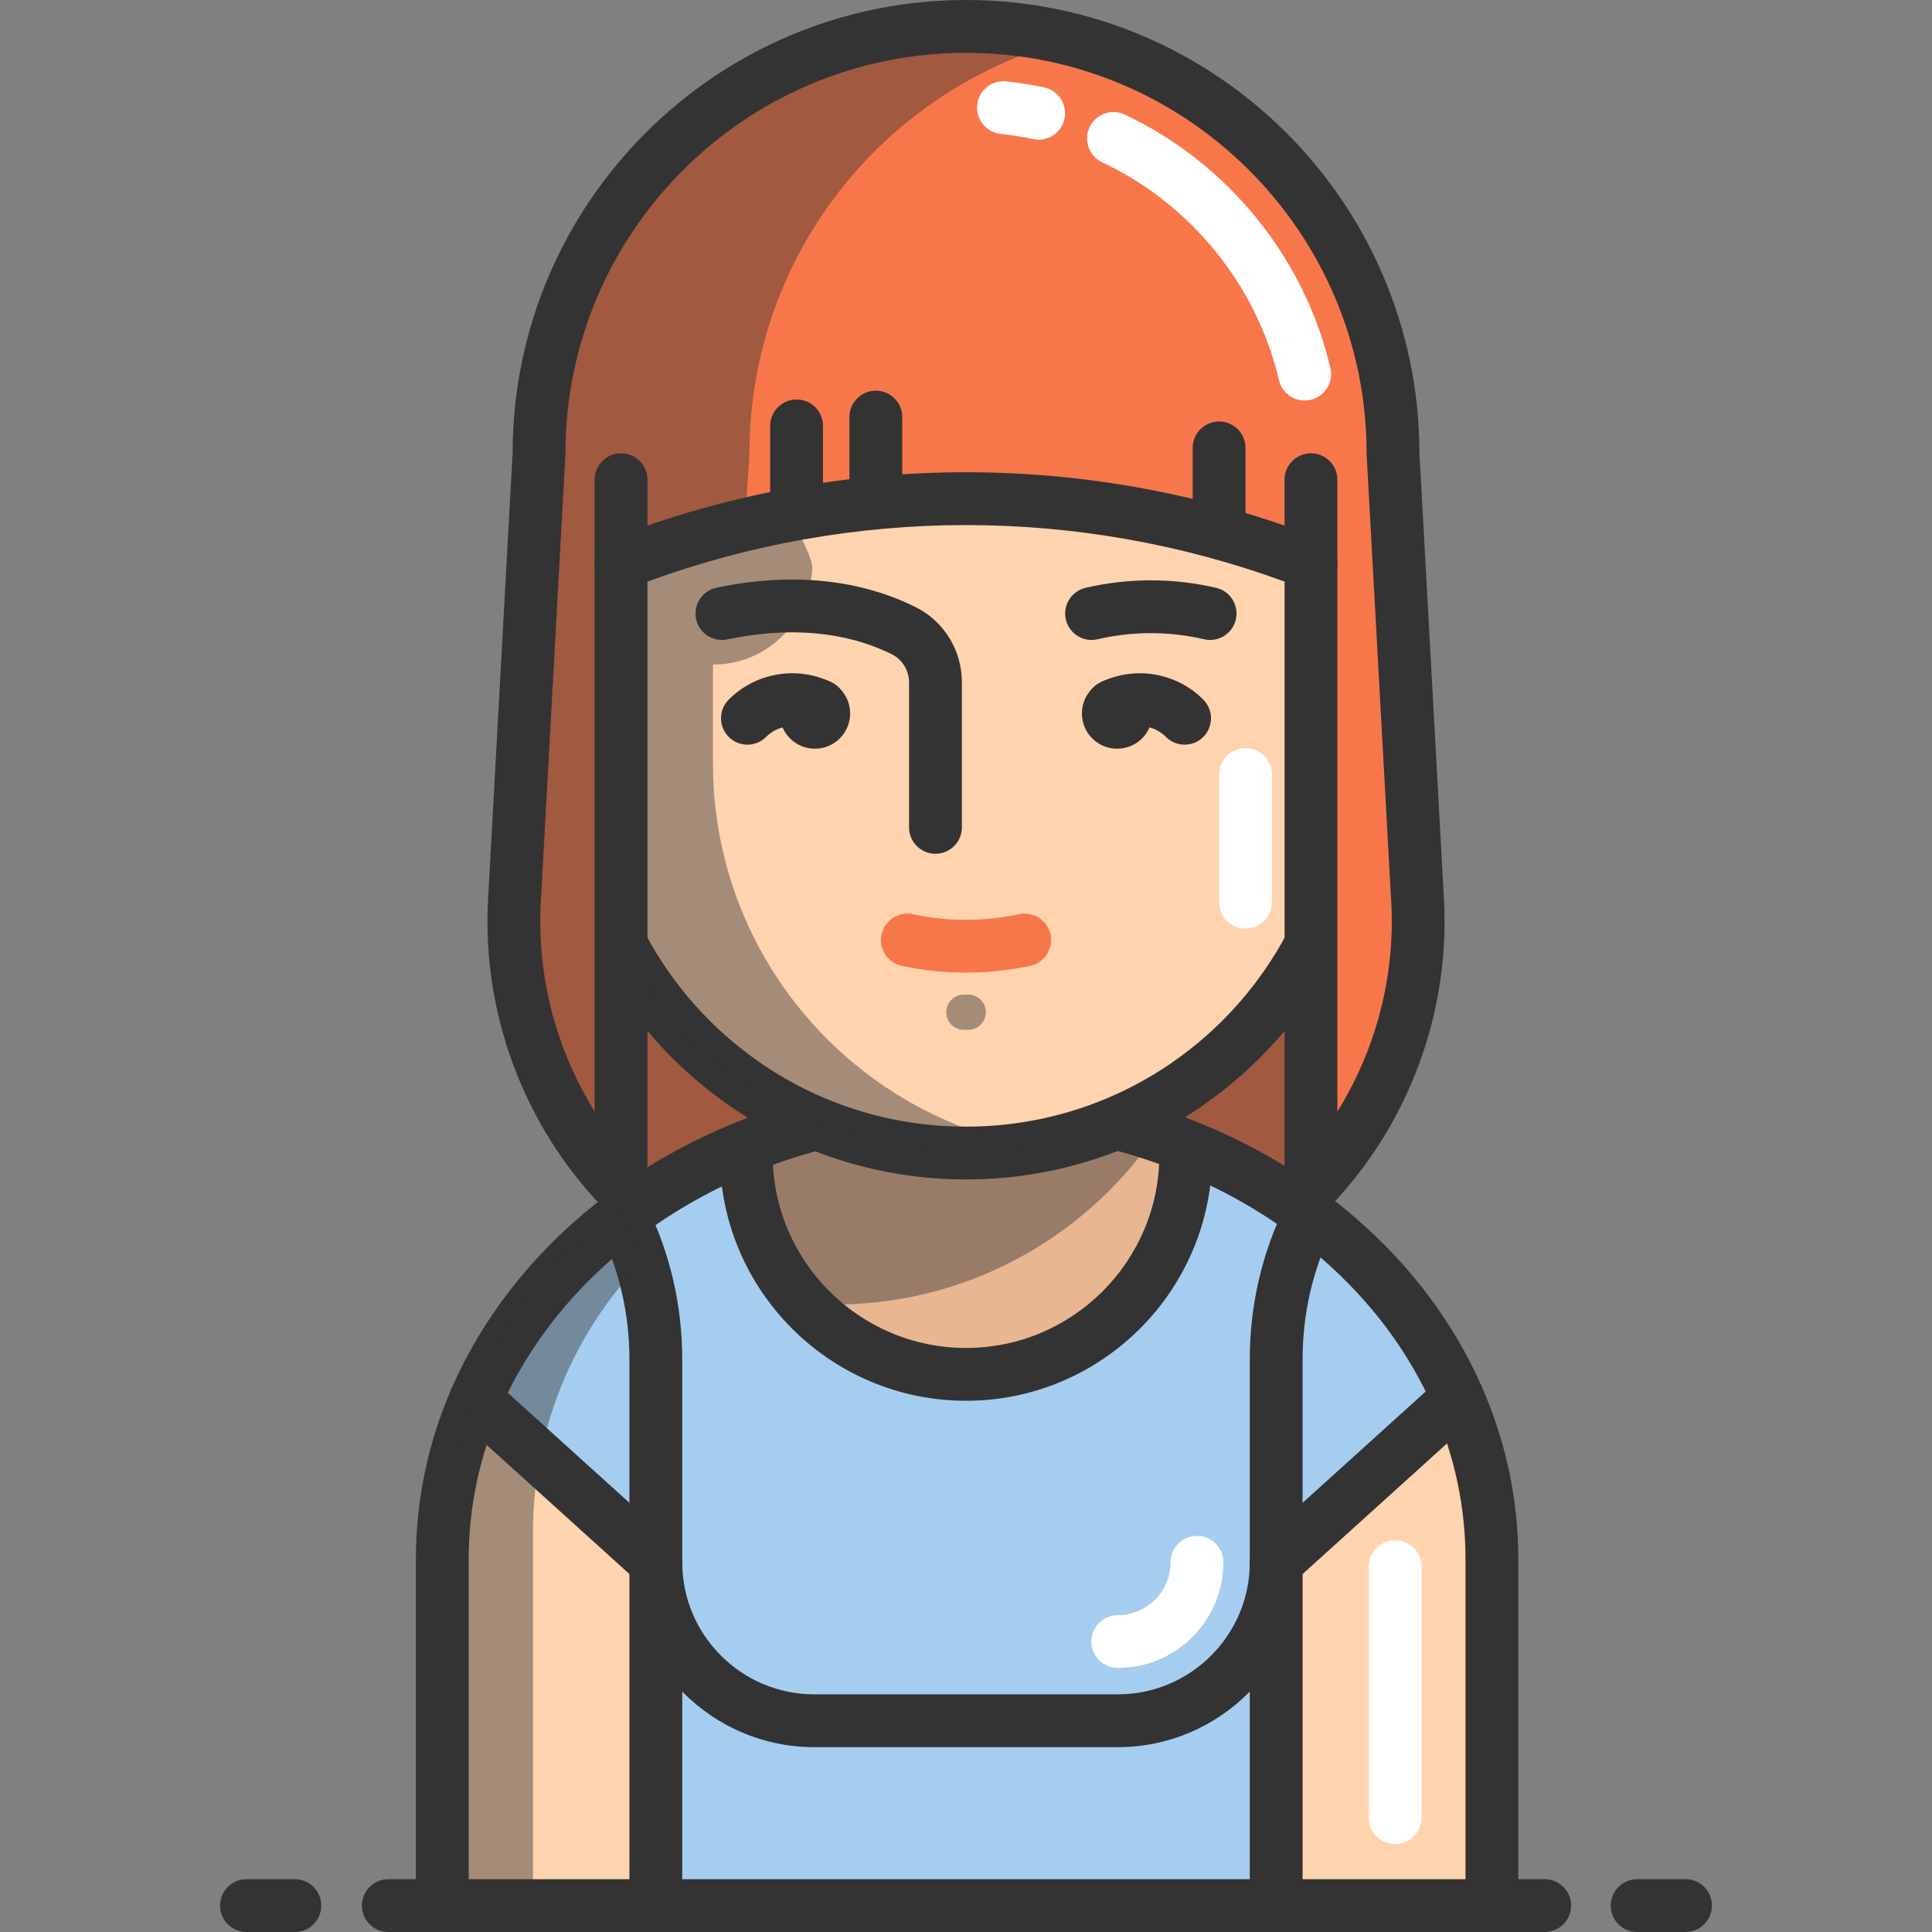 <?xml version="1.0" encoding="iso-8859-1"?>
<!-- Uploaded to: SVG Repo, www.svgrepo.com, Generator: SVG Repo Mixer Tools -->
<svg version="1.1" id="Layer_1" xmlns="http://www.w3.org/2000/svg" xmlns:xlink="http://www.w3.org/1999/xlink" 
	 viewBox="0 0 439 439" xml:space="preserve">
<rect x="0" y="0" width="439" height="439" fill="#808080" stroke="none"/>
<g>
	<rect x="140.01" y="233" style="fill:#F7774B;" width="159" height="68"/>
	<rect x="140.01" y="233" style="opacity:0.44;fill:#333333;enable-background:new    ;" width="159" height="68"/>
	<path style="fill:#A5CDEF;" d="M268.86,261.97c0.19,0.05,0.39,0.09,0.58,0.14c10.46,2.53,20.19,6.93,28.83,12.81
		c23.39,15.92,38.75,42.77,38.75,73.19V433h-47.04H149.02h-47.03v-84.89c0-30.42,15.35-57.27,38.74-73.19
		c8.64-5.88,18.37-10.28,28.83-12.81c0.19-0.05,0.39-0.09,0.58-0.14"/>
	<path style="fill:#E8B691;" d="M269.44,260.38v1.97c0,27.58-22.35,49.94-49.93,49.94c-27.59,0-49.94-22.36-49.94-49.94v-1.78
		c4.53-1.83,9.21-3.41,14.03-4.73c10.98,4.88,23.12,7.59,35.91,7.59c12.85,0,25.07-2.74,36.09-7.68
		C260.35,257.04,264.97,258.59,269.44,260.38z"/>
	<path style="opacity:0.44;fill:#333333;enable-background:new    ;" d="M267.885,249.05c-6.74,12.83-16.55,23.81-28.44,31.95
		c-0.19,0.14-0.39,0.27-0.58,0.4c-14.1,9.49-31.08,15.03-49.36,15.03c-6.5,0-6.267-7.273-12.367-8.613
		c-0.66-3.23-7.573-7.467-7.573-10.887v-28.39c0.19-0.05,0.39-0.09,0.58-0.14c14.1,9.49,31.08,15.03,49.36,15.03
		C237.365,263.43,253.985,258.14,267.885,249.05z"/>
	<g>
		<path style="fill:#333333;" d="M253.985,397h-68.96c-23.159,0-42-18.841-42-42h12c0,16.542,13.458,30,30,30h68.96
			c16.542,0,30-13.458,30-30h12C295.985,378.159,277.144,397,253.985,397z"/>
		<path style="fill:#FFFFFF;" d="M253.985,379c-3.313,0-6-2.687-6-6s2.687-6,6-6c6.617,0,12-5.383,12-12c0-3.313,2.687-6,6-6
			s6,2.687,6,6C277.985,368.234,267.219,379,253.985,379z"/>
	</g>
	<path style="fill:#FFD3AE;" d="M268.865,246.97c-14.1,9.49-31.08,15.03-49.36,15.03s-35.26-5.54-49.36-15.03
		c-0.19-0.13-0.39-0.26-0.58-0.4c-23.28-15.94-38.56-42.72-38.56-73.07V151V99.5c0-48.877,39.623-88.5,88.5-88.5l0,0
		c48.877,0,88.5,39.623,88.5,88.5V151v22.5c0,30.35-15.28,57.13-38.56,73.07C269.255,246.71,269.055,246.84,268.865,246.97z"/>
	<path style="fill:#333333;" d="M219.505,268c-18.88,0-37.107-5.551-52.71-16.052l-0.182-0.123c-0.168-0.114-0.339-0.23-0.506-0.351
		c-25.74-17.656-41.102-46.798-41.102-77.974v-74c0-52.107,42.393-94.5,94.5-94.5s94.5,42.393,94.5,94.5v74
		c0,31.174-15.365,60.317-41.102,77.974c-0.167,0.12-0.337,0.236-0.506,0.35l-0.137,0.093c-0.015,0.01-0.03,0.021-0.045,0.031
		C256.612,262.449,238.385,268,219.505,268z M219.505,17c-45.491,0-82.5,37.009-82.5,82.5v74c0,27.241,13.439,52.706,35.95,68.12
		c0.056,0.038,0.11,0.077,0.165,0.117c0.068,0.05,0.139,0.096,0.208,0.143l0.212,0.145c13.57,9.133,29.48,13.977,45.965,13.977
		s32.394-4.844,46.01-14.007l0.376-0.256c0.054-0.04,0.109-0.079,0.165-0.117c22.51-15.414,35.95-40.879,35.95-68.12v-74
		C302.005,54.009,264.996,17,219.505,17z"/>
	<g>
		<path style="fill:#F7774B;" d="M219.504,221.01c-4.869,0-9.738-0.513-14.573-1.538c-3.242-0.688-5.312-3.873-4.625-7.114
			c0.688-3.241,3.869-5.313,7.114-4.625c8.018,1.7,16.148,1.7,24.167,0c3.243-0.688,6.426,1.383,7.114,4.625
			c0.687,3.242-1.383,6.427-4.625,7.114C229.243,220.497,224.374,221.01,219.504,221.01z"/>
	</g>
	<g style="opacity:0.44;">
		<path style="fill:#333333;" d="M220.01,234H219c-2.209,0-4-1.791-4-4s1.791-4,4-4h1.01c2.209,0,4,1.791,4,4
			S222.219,234,220.01,234z"/>
	</g>
	<g>
		<g>
			<path style="fill:#333333;" d="M248.031,145.414c-2.724,0-5.189-1.868-5.837-4.635c-0.755-3.227,1.249-6.454,4.476-7.209
				c9.705-2.271,19.964-2.271,29.669,0c3.227,0.755,5.23,3.982,4.476,7.209c-0.755,3.227-3.986,5.229-7.209,4.476
				c-7.917-1.852-16.286-1.852-24.203,0C248.944,145.362,248.484,145.414,248.031,145.414z"/>
		</g>
	</g>
	<path style="opacity:0.44;fill:#333333;enable-background:new    ;" d="M201.145,246.97c10.02,6.74,21.5,11.49,33.86,13.68
		c-5.03,0.89-10.21,1.35-15.5,1.35c-18.28,0-35.26-5.54-49.36-15.03c-0.19-0.13-0.39-0.26-0.58-0.4
		c-23.28-15.94-38.56-42.72-38.56-73.07V151c0-139,54.89-137.301,54.89-134.411l-10.384,15.807
		c-15.364,23.387-15.305,53.174-0.958,76.231c2.423,3.895,10.151,17.294,10.019,20.366c-0.483,11.29-9.201,21.36-21.338,21.975
		c-0.407,0.021-0.817,0.031-1.229,0.031v22.5c0,30.35,15.28,57.13,38.56,73.07C200.755,246.71,200.955,246.84,201.145,246.97z"/>
	<g>
		<g>
			<g>
				<g>
					<circle style="fill:#333333;" cx="185.165" cy="162.116" r="8.009"/>
				</g>
				<path style="fill:#333333;" d="M169.835,169.208c-1.533,0-3.065-0.583-4.236-1.751c-2.347-2.34-2.352-6.139-0.013-8.485
					c6.152-6.171,15.545-7.746,23.375-3.919c2.977,1.455,4.211,5.048,2.756,8.025c-1.455,2.977-5.048,4.212-8.025,2.756
					c-3.217-1.573-7.079-0.924-9.608,1.611C172.912,168.62,171.374,169.208,169.835,169.208z"/>
			</g>
		</g>
		<g>
			<g>
				<g>
					<circle style="fill:#333333;" cx="253.845" cy="162.116" r="8.009"/>
				</g>
				<path style="fill:#333333;" d="M269.174,169.208c-1.539,0-3.076-0.588-4.249-1.763c-2.53-2.536-6.392-3.184-9.609-1.611
					c-2.976,1.457-6.569,0.222-8.025-2.756c-1.455-2.977-0.221-6.57,2.756-8.025c7.83-3.826,17.223-2.25,23.375,3.919
					c2.34,2.347,2.334,6.146-0.012,8.485C272.24,168.624,270.707,169.208,269.174,169.208z"/>
			</g>
		</g>
	</g>
	<g>
		<path style="fill:#333333;" d="M212.562,194c-3.313,0-6-2.687-6-6v-32.927c0-2.692-1.515-5.195-3.858-6.375
			c-7.192-3.621-19.525-7.154-37.44-3.412c-3.245,0.675-6.422-1.403-7.1-4.647c-0.677-3.244,1.403-6.422,4.647-7.1
			c21.306-4.449,36.389-0.041,45.29,4.441c6.453,3.25,10.462,9.799,10.462,17.093V188C218.562,191.313,215.875,194,212.562,194z"/>
	</g>
	<path style="fill:#FFD3AE;" d="M339,414.43V433h-49.02v-65v-13l41.29-37.34c4.99,11.39,7.73,23.74,7.73,36.65L339,414.43
		L339,414.43z"/>
	<path style="fill:#FFD3AE;" d="M149.02,368v65H100.5v-18.57v-60.12c0-12.79,2.68-25.04,7.58-36.34l40.94,37.02V368z"/>
	<path style="fill:#333333;" d="M149.021,360.998c-1.457,0-2.915-0.528-4.066-1.593l-40.9-36.984
		c-2.458-2.222-2.648-6.017-0.426-8.475c2.221-2.458,6.015-2.649,8.475-0.426l40.94,37.02c0.038,0.035,0.076,0.07,0.113,0.105
		c2.4,2.285,2.498,6.088,0.212,8.487C152.189,360.373,150.606,360.998,149.021,360.998z"/>
	<path style="fill:#333333;" d="M289.982,361c-1.637,0-3.268-0.666-4.452-1.976c-2.223-2.458-2.032-6.252,0.426-8.475l41.29-37.34
		c2.458-2.223,6.252-2.031,8.475,0.426c2.223,2.458,2.032,6.252-0.426,8.475l-41.29,37.34C292.856,360.488,291.417,361,289.982,361z
		"/>
	<path style="fill:#FFFFFF;" d="M283.01,211c-3.313,0-6-2.687-6-6v-29c0-3.313,2.687-6,6-6s6,2.687,6,6v29
		C289.01,208.313,286.323,211,283.01,211z"/>
	<path style="fill:#333333;" d="M219.51,318.29c-30.845,0-55.94-25.095-55.94-55.94v-1.78h12v1.78
		c0,24.229,19.711,43.94,43.94,43.94c24.223,0,43.93-19.711,43.93-43.94v-1.97h12v1.97C275.44,293.195,250.35,318.29,219.51,318.29z
		"/>
	<path style="fill:#F7774B;" d="M316.527,103.017l5.588,101.644c1.33,24.196-7.442,47.858-24.224,65.339l0,0v-46.693V128
		l-0.01-0.004c-50.428-19.541-106.336-19.539-156.763,0.004l0,0v95.296V270l0,0c-16.782-17.481-25.554-41.143-24.224-65.339
		l5.588-101.644C122.483,49.433,165.926,6,219.499,6h0.011C273.083,6,316.527,49.433,316.527,103.017z"/>
	<g style="opacity:0.44;">
		<path style="fill:#333333;" d="M170.292,103.017c0-45.335,31.099-83.4,73.118-94.046C235.764,7.033,227.758,6,219.51,6h-0.011
			c-53.573,0-97.017,43.433-97.017,97.017l-5.588,101.645c-1.33,24.196,7.443,47.858,24.224,65.339l0,0v-46.704V128l0,0
			c9.216-3.572,18.616-6.483,28.131-8.75L170.292,103.017z"/>
	</g>
	<path style="fill:#333333;" d="M297.89,276c-0.753,0-1.512-0.142-2.238-0.434c-2.272-0.914-3.761-3.117-3.761-5.566V132.152
		c-46.838-17.122-97.933-17.123-144.772,0V270c0,2.449-1.488,4.652-3.761,5.566c-2.272,0.914-4.873,0.355-6.567-1.411
		c-17.868-18.613-27.304-44.063-25.887-69.824l5.579-101.482C116.573,46.122,162.751,0,219.5,0
		c56.759,0,102.937,46.122,103.027,102.85l5.579,101.482c1.417,25.762-8.019,51.211-25.887,69.824
		C301.065,275.357,299.493,276,297.89,276z M219.51,12c-50.198,0-91.028,40.83-91.028,91.017c0,0.11-0.003,0.22-0.009,0.33
		l-5.588,101.645c-0.924,16.8,3.449,33.45,12.233,47.563V128.001c0-2.477,1.522-4.699,3.832-5.595
		c51.939-20.129,109.147-20.132,161.088-0.007c2.31,0.889,3.853,3.115,3.853,5.602v124.554
		c8.784-14.113,13.157-30.763,12.233-47.564l-5.589-101.644c-0.006-0.11-0.009-0.22-0.009-0.33C310.527,52.83,269.697,12,219.51,12z
		"/>
	<path style="fill:#FFFFFF;" d="M296.449,91.001c-2.724,0-5.189-1.867-5.836-4.634c-5.041-21.532-20.051-40.028-40.153-49.477
		c-2.999-1.41-4.288-4.984-2.878-7.982c1.41-3,4.984-4.288,7.982-2.878c23.393,10.996,40.863,32.529,46.732,57.602
		c0.755,3.227-1.248,6.455-4.475,7.21C297.362,90.949,296.902,91.001,296.449,91.001z"/>
	<path style="fill:#FFFFFF;" d="M236.016,31.736c-0.415,0-0.835-0.043-1.257-0.133c-2.432-0.519-4.917-0.917-7.389-1.182
		c-3.295-0.354-5.679-3.312-5.325-6.606c0.354-3.295,3.316-5.681,6.606-5.325c2.88,0.31,5.777,0.773,8.61,1.377
		c3.241,0.691,5.308,3.879,4.617,7.12C241.276,29.805,238.787,31.736,236.016,31.736z"/>
	<path style="fill:#333333;" d="M297.881,133.997c-3.313,0-6-2.687-6-6V109c0-3.313,2.687-6,6-6s6,2.687,6,6v18.997
		C303.881,131.31,301.195,133.997,297.881,133.997z"/>
	<path style="fill:#333333;" d="M277.01,126.769c-3.313,0-6-2.687-6-6v-18.996c0-3.313,2.687-6,6-6s6,2.687,6,6v18.996
		C283.01,124.083,280.323,126.769,277.01,126.769z"/>
	<path style="fill:#333333;" d="M181.01,121.769c-3.313,0-6-2.687-6-6V96.772c0-3.313,2.687-6,6-6s6,2.687,6,6v18.997
		C187.01,119.083,184.323,121.769,181.01,121.769z"/>
	<path style="fill:#333333;" d="M199.01,119.769c-3.313,0-6-2.687-6-6V94.772c0-3.313,2.687-6,6-6s6,2.687,6,6v18.997
		C205.01,117.083,202.323,119.769,199.01,119.769z"/>
	<path style="fill:#333333;" d="M141.119,133.997c-3.313,0-6-2.687-6-6V109c0-3.313,2.687-6,6-6s6,2.687,6,6v18.997
		C147.119,131.31,144.432,133.997,141.119,133.997z"/>
	<path style="fill:#333333;" d="M345,433h-12v-78.69c0-11.777-2.431-23.298-7.226-34.242c-5.658-12.917-14.281-24.448-25.631-34.271
		c-1.99-1.729-4.022-3.365-6.049-4.869c-8.116-6.082-17.148-11.113-26.868-14.971c-4.289-1.717-8.724-3.201-13.2-4.417
		c-0.662-0.185-1.283-0.349-1.912-0.504l2.87-11.651c0.75,0.185,1.49,0.38,2.229,0.587c4.878,1.325,9.756,2.957,14.456,4.839
		c10.69,4.243,20.654,9.796,29.598,16.499c2.25,1.67,4.524,3.5,6.737,5.422c12.702,10.994,22.381,23.957,28.76,38.522
		c5.464,12.471,8.234,25.612,8.234,39.057V433H345z"/>
	<path style="fill:#333333;" d="M106.5,433h-12v-78.69c0-13.341,2.717-26.371,8.075-38.727
		c7.352-16.919,19.548-32.131,35.272-43.993c8.917-6.723,18.837-12.303,29.484-16.586c4.733-1.912,9.676-3.579,14.684-4.951
		c0.659-0.184,1.355-0.367,2.053-0.549l3.108,11.591c-0.708,0.185-1.339,0.35-1.962,0.523c-4.588,1.257-9.085,2.773-13.396,4.515
		c-9.676,3.893-18.672,8.951-26.746,15.038c-14.073,10.617-24.962,24.169-31.489,39.19c-4.699,10.836-7.083,22.26-7.083,33.949
		C106.5,354.31,106.5,433,106.5,433z"/>
	<path style="fill:#333333;" d="M295.98,433h-12V309c0-12.496,2.791-24.445,8.295-35.517c0.171-0.357,0.354-0.714,0.535-1.065
		l0.119-0.232l10.682,5.468l-0.131,0.255c-0.132,0.256-0.267,0.515-0.39,0.775c-0.016,0.034-0.032,0.067-0.049,0.101
		c-4.686,9.408-7.061,19.574-7.061,30.215L295.98,433L295.98,433z"/>
	<path style="fill:#333333;" d="M155.02,433h-12V309c0-10.539-2.335-20.622-6.941-29.968c-0.017-0.034-0.033-0.068-0.049-0.102
		c-0.195-0.416-0.408-0.831-0.62-1.239l10.643-5.543c0.279,0.536,0.558,1.083,0.815,1.629c5.41,10.997,8.153,22.847,8.153,35.222
		V433H155.02z"/>
	<path style="fill:#333333;" d="M351,439H88.23c-3.313,0-6-2.687-6-6s2.687-6,6-6H351c3.313,0,6,2.687,6,6S354.313,439,351,439z"/>
	<path style="fill:#333333;" d="M383,439h-11c-3.313,0-6-2.687-6-6s2.687-6,6-6h11c3.313,0,6,2.687,6,6S386.313,439,383,439z"/>
	<path style="fill:#333333;" d="M67,439H56c-3.313,0-6-2.687-6-6s2.687-6,6-6h11c3.313,0,6,2.687,6,6S70.313,439,67,439z"/>
	<path style="fill:#FFFFFF;" d="M317.02,419c-3.313,0-6-2.687-6-6v-57c0-3.313,2.687-6,6-6s6,2.687,6,6v57
		C323.02,416.313,320.333,419,317.02,419z"/>
	<g>
		<path style="opacity:0.44;fill:#333333;enable-background:new    ;" d="M145.67,286.92c-15.21,15.89-24.56,37.45-24.56,61.19V431
			h-19.12v-82.89c0-30.42,15.35-57.27,38.74-73.19C142.71,278.74,144.37,282.75,145.67,286.92z"/>
	</g>
</g>
</svg>